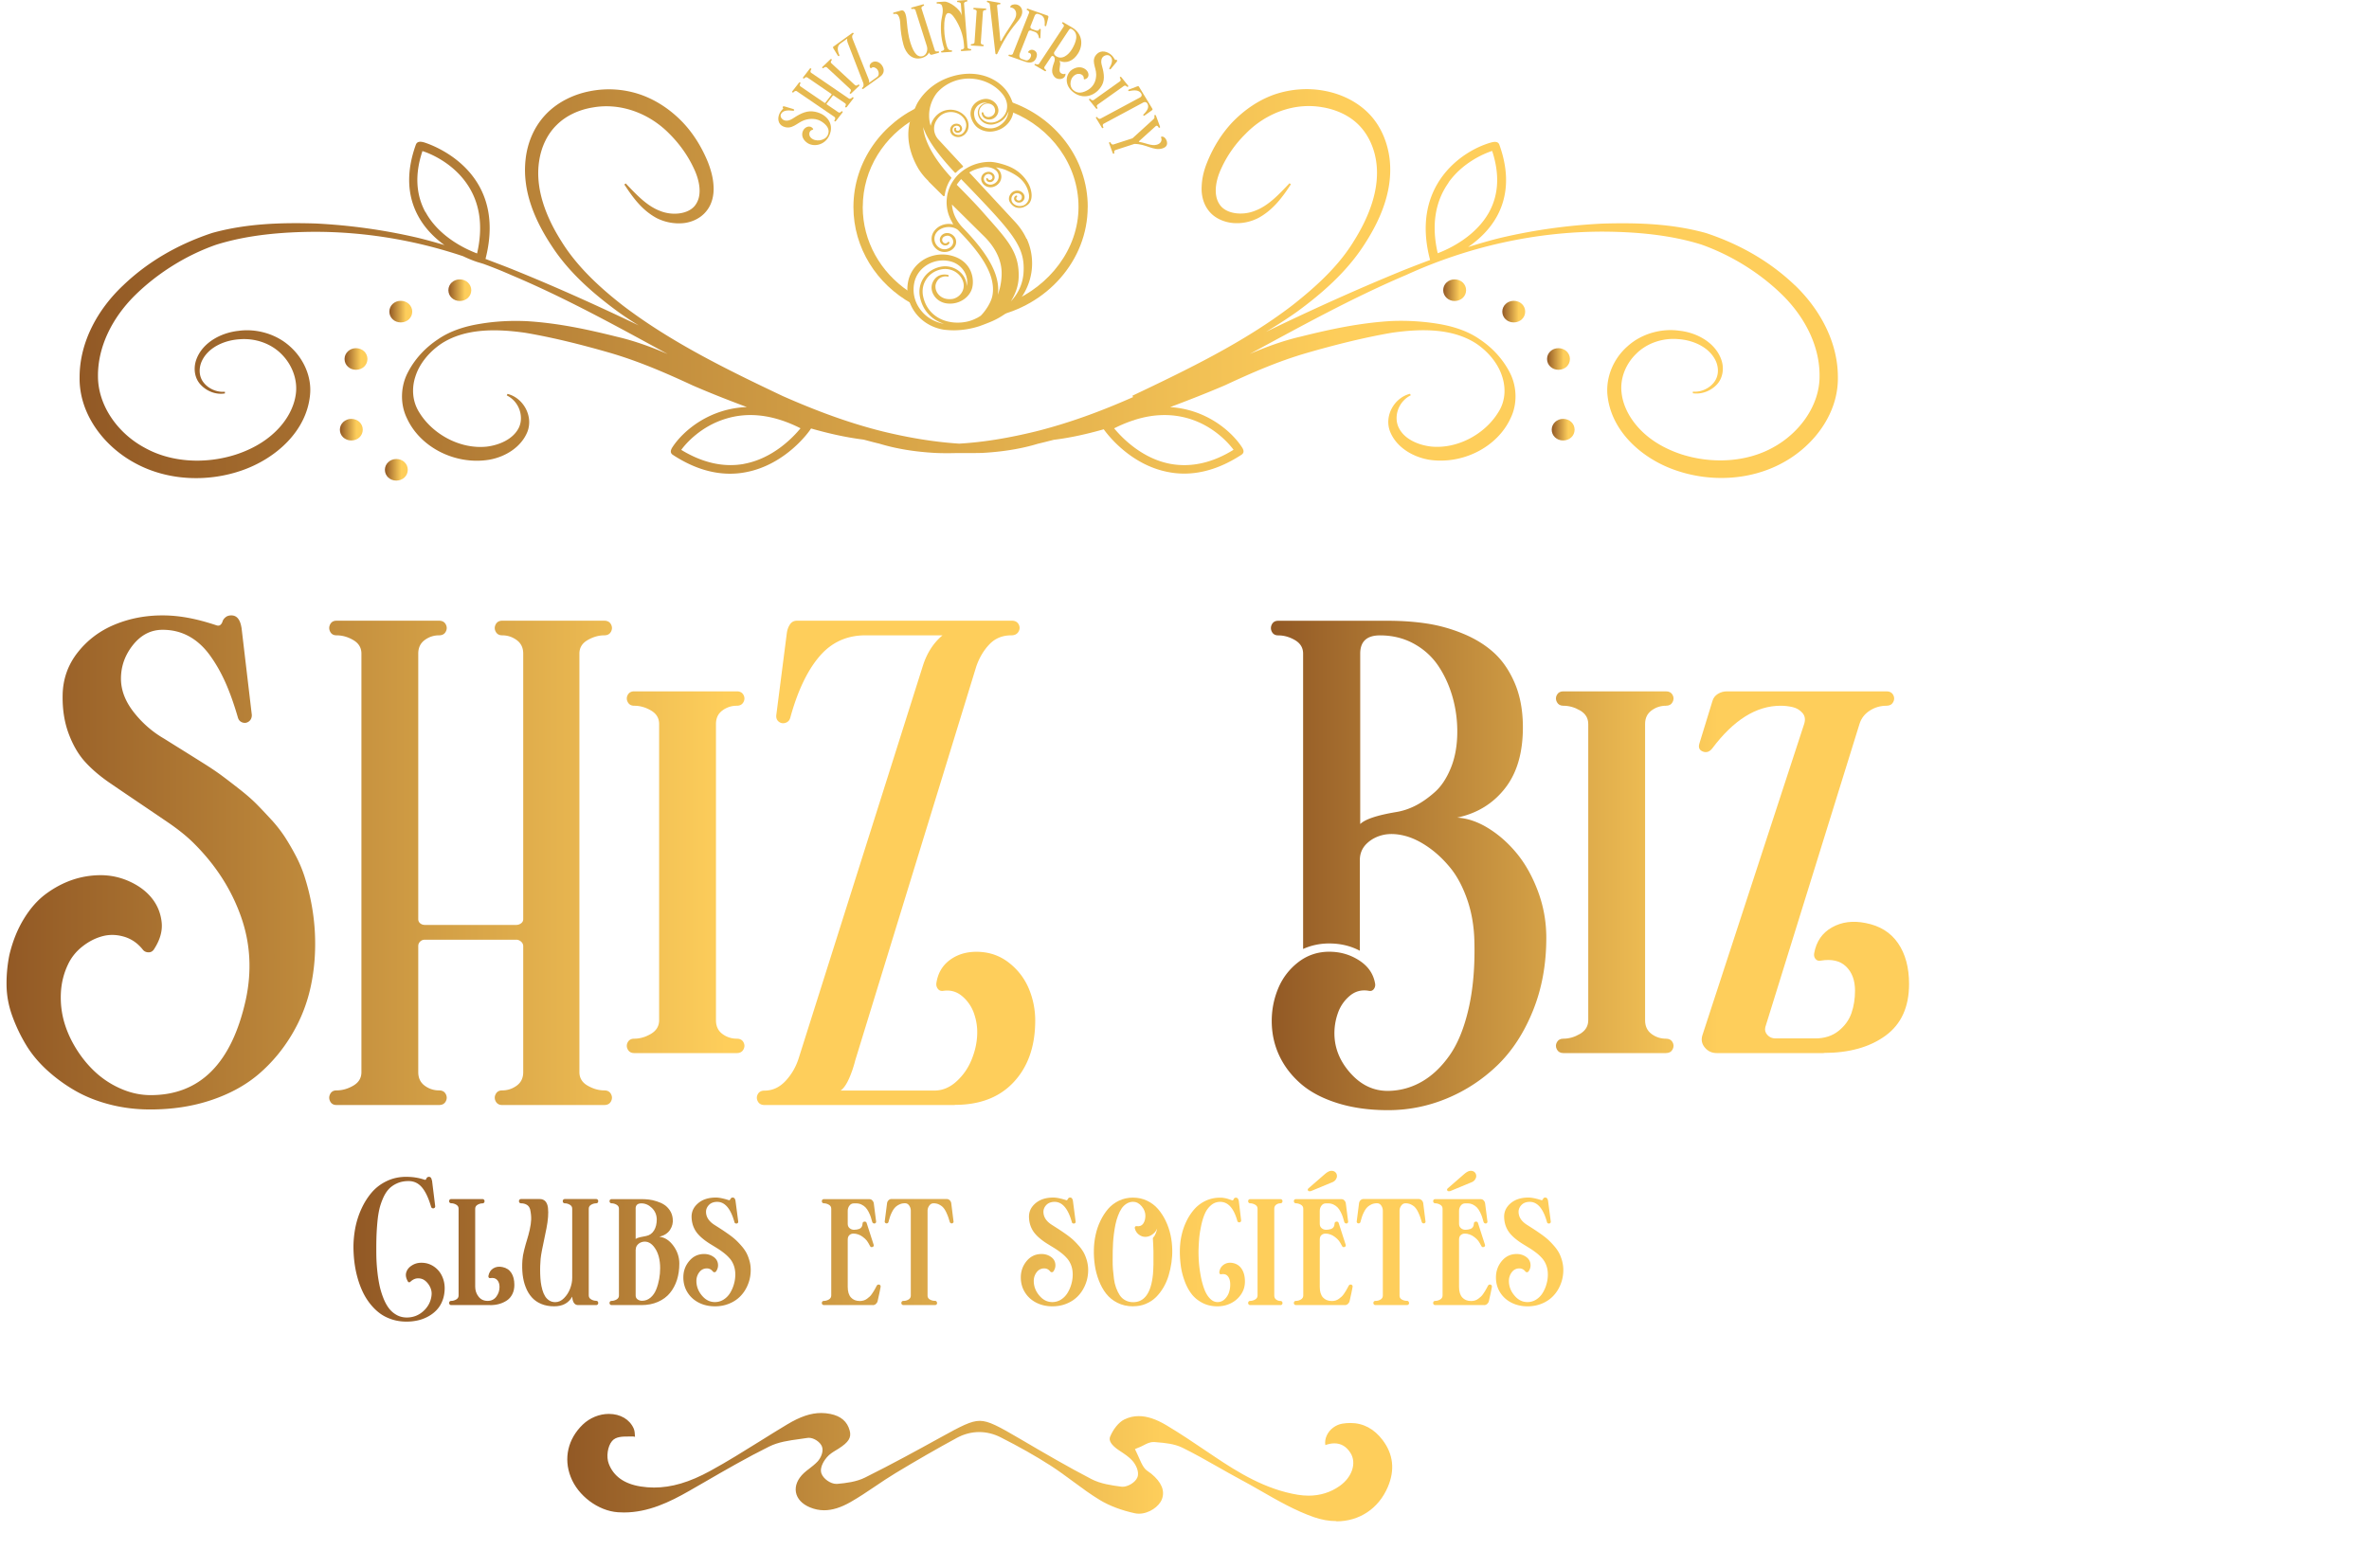<svg xmlns="http://www.w3.org/2000/svg" xmlns:xlink="http://www.w3.org/1999/xlink" width="441" height="292"><defs><linearGradient id="linear-gradient" x1="105.6" y1="4.97" x2="259.16" y2="4.97" gradientTransform="matrix(1 0 0 -1 0 278.14)" gradientUnits="userSpaceOnUse"><stop offset="0" stop-color="#925925"/><stop offset=".72" stop-color="#fece5b"/></linearGradient><linearGradient id="linear-gradient-2" x1="71.65" y1="190.67" x2="75.9" y2="190.67" xlink:href="#linear-gradient"/><linearGradient id="linear-gradient-3" x1="63.28" y1="198.14" x2="67.53" y2="198.14" xlink:href="#linear-gradient"/><linearGradient id="linear-gradient-4" x1="64.14" y1="211.3" x2="68.4" y2="211.3" xlink:href="#linear-gradient"/><linearGradient id="linear-gradient-5" x1="72.48" y1="220.12" x2="76.74" y2="220.12" xlink:href="#linear-gradient"/><linearGradient id="linear-gradient-6" x1="83.48" y1="224.11" x2="87.73" y2="224.11" xlink:href="#linear-gradient"/><linearGradient id="linear-gradient-7" x1="14.8" y1="225.31" x2="342.13" y2="225.31" xlink:href="#linear-gradient"/><linearGradient id="linear-gradient-8" x1="288.87" y1="198.14" x2="293.12" y2="198.14" xlink:href="#linear-gradient"/><linearGradient id="linear-gradient-9" x1="288" y1="211.3" x2="292.25" y2="211.3" xlink:href="#linear-gradient"/><linearGradient id="linear-gradient-10" x1="279.66" y1="220.12" x2="283.91" y2="220.12" xlink:href="#linear-gradient"/><linearGradient id="linear-gradient-11" x1="268.66" y1="224.11" x2="272.92" y2="224.11" xlink:href="#linear-gradient"/><linearGradient id="linear-gradient-12" x1="1.24" y1="160.58" x2="192.67" y2="160.58" gradientUnits="userSpaceOnUse"><stop offset="0" stop-color="#925925"/><stop offset=".7" stop-color="#fece5b"/></linearGradient><linearGradient id="linear-gradient-13" x1="236.6" y1="161.14" x2="355.4" y2="161.14" xlink:href="#linear-gradient-12"/><linearGradient id="linear-gradient-14" x1="236.6" y1="161.14" x2="355.4" y2="161.14" xlink:href="#linear-gradient-12"/><linearGradient id="linear-gradient-15" x1="236.6" y1="161.14" x2="355.4" y2="161.14" xlink:href="#linear-gradient-12"/><linearGradient id="linear-gradient-16" x1="65.81" y1="232.03" x2="291.02" y2="232.03" xlink:href="#linear-gradient-12"/><linearGradient id="linear-gradient-17" x1="65.81" y1="232.03" x2="291.02" y2="232.03" xlink:href="#linear-gradient-12"/><linearGradient id="linear-gradient-18" x1="65.81" y1="232.03" x2="291.02" y2="232.03" xlink:href="#linear-gradient-12"/><linearGradient id="linear-gradient-19" x1="65.81" y1="232.03" x2="291.02" y2="232.03" xlink:href="#linear-gradient-12"/><linearGradient id="linear-gradient-20" x1="65.81" y1="232.03" x2="291.02" y2="232.03" xlink:href="#linear-gradient-12"/><linearGradient id="linear-gradient-21" x1="65.81" y1="232.03" x2="291.02" y2="232.03" xlink:href="#linear-gradient-12"/><linearGradient id="linear-gradient-22" x1="65.81" y1="232.03" x2="291.02" y2="232.03" xlink:href="#linear-gradient-12"/><linearGradient id="linear-gradient-23" x1="65.81" y1="232.03" x2="291.02" y2="232.03" xlink:href="#linear-gradient-12"/><linearGradient id="linear-gradient-24" x1="65.81" y1="232.03" x2="291.02" y2="232.03" xlink:href="#linear-gradient-12"/><linearGradient id="linear-gradient-25" x1="65.81" y1="232.03" x2="291.02" y2="232.03" xlink:href="#linear-gradient-12"/><linearGradient id="linear-gradient-26" x1="65.81" y1="232.03" x2="291.02" y2="232.03" xlink:href="#linear-gradient-12"/><linearGradient id="linear-gradient-27" x1="65.81" y1="232.03" x2="291.02" y2="232.03" xlink:href="#linear-gradient-12"/><linearGradient id="linear-gradient-28" x1="65.81" y1="232.03" x2="291.02" y2="232.03" xlink:href="#linear-gradient-12"/><linearGradient id="linear-gradient-29" x1="65.81" y1="232.03" x2="291.02" y2="232.03" xlink:href="#linear-gradient-12"/><linearGradient id="linear-gradient-30" x1="65.81" y1="232.03" x2="291.02" y2="232.03" xlink:href="#linear-gradient-12"/><clipPath id="clippath"><path class="cls-2" d="M105.59 263.07h153.55v20.14H105.59z"/></clipPath><clipPath id="clippath-1"><path class="cls-2" d="M14.8 16.61h327.36v72.84H14.8z"/></clipPath><clipPath id="clippath-2"><path class="cls-2" d="M144.87 0h72.47v72.42h-72.47z"/></clipPath><style>.cls-2{fill:none}.cls-2,.cls-33,.cls-9{stroke-width:0}.cls-9{fill:url(#linear-gradient-12)}.cls-33{fill:#e6b94f}</style></defs><g id="decoration"><g style="clip-path:url(#clippath)"><path d="M248.76 283.21c-1.36 0-2.76-.25-4.15-.73-3.43-1.19-6.74-3.08-9.94-4.92-1.27-.73-2.58-1.48-3.9-2.18-1.37-.74-2.76-1.52-4.09-2.28-2.13-1.21-4.33-2.46-6.57-3.56-1.51-.74-3.29-.89-4.86-1.02l-.34-.03h-.19c-.7 0-1.3.32-1.83.6-.19.1-.37.2-.55.27l-1.06.44.49 1.04c.1.21.19.42.28.63.24.56.5 1.14.86 1.69.29.45.71.74 1.05.97.12.08.23.16.34.24 1.93 1.59 2.6 3.2 1.99 4.78-.49 1.29-2.33 2.68-4.28 2.68-.26 0-.51-.03-.75-.08-2.45-.53-4.69-1.37-6.47-2.44-1.72-1.03-3.38-2.26-4.99-3.45-1.36-1-2.76-2.04-4.22-2.98-2.8-1.8-5.85-3.52-9.3-5.27-1.29-.65-2.64-.98-4.01-.98s-2.81.36-4.12 1.07c-3.69 2-7.55 4.22-11.47 6.59-1.31.79-2.58 1.65-3.81 2.48-1.47.99-3 2.02-4.55 2.9-1.79 1.02-3.39 1.52-4.9 1.52-.91 0-1.78-.18-2.65-.54-1.46-.61-2.38-1.6-2.6-2.8-.22-1.21.3-2.48 1.47-3.58.31-.29.66-.56 1.03-.84.51-.39 1.03-.8 1.51-1.3.52-.55 1.2-1.79.84-2.79-.31-.84-1.49-1.64-2.44-1.64-.09 0-.18 0-.27.02-.5.08-1 .15-1.51.22-1.92.26-3.91.53-5.66 1.41-4.07 2.02-8.06 4.32-11.91 6.55-.97.56-1.94 1.12-2.92 1.68-3.65 2.09-7.64 4.02-12.16 4.02-.37 0-.74-.01-1.12-.04-3.67-.25-7.45-3.08-8.79-6.58-1.36-3.45-.51-7.09 2.24-9.74 1.32-1.26 3.09-1.99 4.86-1.99 2.15 0 3.88 1.02 4.63 2.73.17.39.21.9.24 1.54-.15-.05-.31-.07-.48-.07-.28.01-.5.01-.73.01-1.11 0-2.37 0-3.07.85-.83.99-1.1 2.93-.6 4.23.89 2.32 2.89 3.74 5.92 4.22.82.13 1.66.2 2.49.2 3.28 0 6.6-.98 10.46-3.09 3.2-1.75 6.34-3.71 9.38-5.61 1.63-1.02 3.27-2.04 4.92-3.03 2.47-1.49 4.44-2.15 6.39-2.15.55 0 1.12.06 1.67.17 1.99.4 3.17 1.42 3.62 3.12.34 1.29-.19 2.14-2.08 3.35-.14.09-.29.18-.44.27-.58.35-1.23.74-1.73 1.33-.35.4-1.44 1.82-1.01 3.03.36.99 1.69 1.93 2.76 1.93h.16c1.67-.15 3.58-.38 5.19-1.18 4.91-2.44 9.8-5.12 14-7.44 3.92-2.16 5.72-3.12 7.37-3.12s3.53 1.04 7.53 3.38c4.68 2.75 8.91 5.21 13.26 7.47 1.7.88 3.72 1.16 5.51 1.4.11.02.2.02.29.02.95 0 2.36-.77 2.75-1.77.41-1.05-.35-2.43-.96-3.1-.62-.68-1.36-1.17-2.08-1.65-.17-.11-.34-.23-.51-.34-1.31-.91-1.83-1.73-1.54-2.45.58-1.42 1.63-2.71 2.62-3.2.87-.43 1.75-.64 2.71-.64 1.54 0 3.22.55 5.12 1.68 2.58 1.54 5.13 3.25 7.59 4.92l1.43.96c4.32 2.9 9.44 6.09 15.45 7.08.69.11 1.37.17 2.03.17 2.15 0 4.11-.61 5.81-1.82 2.3-1.63 3.16-4.26 2-6.12-.75-1.2-1.76-1.8-3.01-1.8-.57 0-1.13.13-1.68.32-.1-.58-.01-1.2.27-1.8.53-1.14 1.65-1.98 2.91-2.19.51-.08 1-.12 1.48-.12 2.4 0 4.42 1.08 6.02 3.2 1.98 2.63 2.3 5.57.94 8.74-1.71 3.99-5.28 6.37-9.55 6.37l-.03-.04Z" style="fill:url(#linear-gradient);stroke-width:0"/></g><g style="clip-path:url(#clippath-1)"><path d="M73.78 85.46c-1.16 0-2.13.88-2.13 2.01s.93 2.01 2.13 2.01 2.13-.88 2.13-2.01-.93-2.01-2.13-2.01Z" style="fill:url(#linear-gradient-2);stroke-width:0"/><path d="M65.4 77.99c-1.16 0-2.13.88-2.13 2.01s.93 2.01 2.13 2.01 2.13-.88 2.13-2.01-.93-2.01-2.13-2.01Z" style="fill:url(#linear-gradient-3);stroke-width:0"/><path d="M66.27 64.83c-1.16 0-2.13.88-2.13 2.01s.93 2.01 2.13 2.01 2.13-.88 2.13-2.01-.93-2.01-2.13-2.01Z" style="fill:url(#linear-gradient-4);stroke-width:0"/><path d="M76.74 58.02c0-1.1-.93-2.01-2.13-2.01s-2.13.88-2.13 2.01.93 2.01 2.13 2.01 2.13-.88 2.13-2.01Z" style="fill:url(#linear-gradient-5);stroke-width:0"/><path d="M87.73 54.03c0-1.1-.93-2.01-2.13-2.01s-2.13.88-2.13 2.01.93 2.01 2.13 2.01 2.13-.88 2.13-2.01Z" style="fill:url(#linear-gradient-6);stroke-width:0"/><path d="M334.16 53.15c-4.68-4.49-10.33-7.69-16.58-9.76-6.35-1.76-12.83-1.95-19.24-1.76-6.41.31-12.76 1.19-18.94 2.64-2.06.5-4.09 1.1-6.11 1.73 1.99-1.38 4.02-3.23 5.42-5.81 2.06-3.83 2.19-8.29.4-13.25-.27-.75-1.16-.5-1.53-.41-5.52 1.54-15.02 8.13-11.36 21.88-1.63.6-3.22 1.22-4.82 1.85-8.71 3.55-17.28 7.44-25.72 11.52 1.99-1.19 3.95-2.45 5.85-3.8 4.62-3.39 9.04-7.28 12.23-12.12 3.12-4.71 5.62-10.3 4.92-16.3-.37-2.92-1.5-5.87-3.65-8.19-2.16-2.32-5.18-3.83-8.31-4.43-3.16-.63-6.45-.38-9.5.66-3.02 1.07-5.62 2.92-7.74 5.09-2.09 2.2-3.65 4.77-4.75 7.5-.57 1.38-.96 2.86-1.03 4.43-.1 1.54.23 3.3 1.36 4.68 1.1 1.38 2.89 2.1 4.55 2.23 1.66.13 3.29-.25 4.68-.97 2.76-1.51 4.49-3.92 6.02-6.25l-.27-.19c-1.93 2.04-3.89 4.18-6.41 5.12-2.39.97-5.52.6-6.65-1.26-1.16-1.79-.66-4.49.43-6.75 1.1-2.39 2.66-4.55 4.52-6.37 3.65-3.74 8.97-5.81 14.19-4.9 2.56.41 5.02 1.51 6.78 3.27 1.76 1.76 2.86 4.14 3.26 6.69.8 5.09-1.26 10.39-4.12 14.94-2.82 4.65-7.01 8.48-11.43 11.96-8.97 6.88-19.44 11.93-29.81 16.86l.13.25c-5.88 2.61-11.9 4.84-18.18 6.41-4.65 1.13-9.37 1.98-14.19 2.26-4.78-.31-9.54-1.13-14.19-2.26-6.45-1.6-12.59-3.92-18.64-6.59-10.4-4.93-20.8-10.02-29.81-16.89-4.42-3.45-8.57-7.32-11.43-11.96-2.89-4.55-4.92-9.86-4.12-14.94.37-2.51 1.46-4.93 3.26-6.69 1.76-1.76 4.19-2.86 6.78-3.27 5.22-.91 10.53 1.16 14.19 4.9 1.86 1.85 3.42 4.02 4.52 6.37 1.1 2.26 1.63 4.96.43 6.75-1.13 1.82-4.25 2.23-6.65 1.26-2.52-.94-4.49-3.11-6.41-5.12l-.27.19c1.53 2.32 3.22 4.74 6.01 6.25 1.43.72 3.02 1.07 4.69.97 1.63-.09 3.42-.82 4.55-2.23 1.13-1.35 1.46-3.14 1.36-4.68-.07-1.57-.5-3.05-1.03-4.43-1.1-2.7-2.66-5.31-4.75-7.5-2.09-2.17-4.72-4.02-7.74-5.09a18.1 18.1 0 0 0-9.5-.66c-3.12.6-6.15 2.1-8.31 4.43-2.16 2.32-3.32 5.27-3.65 8.19-.7 6 1.79 11.59 4.92 16.29 3.16 4.84 7.58 8.7 12.23 12.12 1.26.91 2.56 1.76 3.89 2.57-7.61-3.64-15.32-7.13-23.16-10.3-1.76-.72-3.56-1.38-5.35-2.07 4.39-17.08-11.26-21.63-11.43-21.7-.37-.09-1.23-.35-1.53.41-1.79 4.96-1.66 9.42.4 13.25 1.26 2.35 3.09 4.14 4.92 5.46-1.66-.5-3.36-.97-5.05-1.38-6.21-1.44-12.53-2.32-18.94-2.64-6.38-.19-12.89 0-19.24 1.76-6.25 2.07-11.9 5.27-16.58 9.76-4.72 4.43-8.11 10.55-8.11 17.08-.13 6.78 4.45 12.87 10.37 16.04 6.01 3.27 13.46 3.55 19.8 1.35 6.28-2.17 12.1-7.28 12.73-14.1.33-3.36-1.2-6.75-3.75-9.01-2.53-2.29-6.18-3.36-9.57-2.89-3.32.35-6.78 2.23-7.88 5.43-.53 1.54-.33 3.39.86 4.62 1.13 1.22 2.86 1.88 4.49 1.6v-.31c-1.56.13-3.09-.6-3.95-1.7-.9-1.1-.93-2.64-.4-3.89 1.13-2.61 4.15-3.99 7.04-4.18 2.96-.25 5.88.78 7.84 2.76 1.96 1.95 2.99 4.68 2.69 7.28-.3 2.64-1.76 5.18-3.79 7.13-2.03 1.98-4.62 3.39-7.41 4.3-5.58 1.79-12 1.51-16.98-1.29-5.02-2.7-8.64-7.85-8.67-13.22-.07-5.56 2.66-10.93 6.81-15.07 4.15-4.11 9.5-7.5 15.15-9.48 5.78-1.82 12.16-2.39 18.41-2.42 9.37 0 18.74 1.57 27.61 4.55 1.63.78 2.79 1.13 2.92 1.16l.83.25c1.73.63 3.46 1.32 5.15 2.07 10.07 4.24 19.61 9.51 29.18 14.73-3.06-1.32-6.25-2.48-9.5-3.23-5.52-1.38-10.96-2.54-16.71-2.89-2.89-.13-5.75 0-8.57.47-2.83.44-5.65 1.29-8.01 2.92-2.36 1.57-4.32 3.67-5.62 6.22-1.3 2.51-1.46 5.78-.13 8.48 2.49 5.43 9 8.7 15.22 7.72 3.02-.5 6.05-2.32 7.21-5.24 1.13-2.98-.86-6.34-3.72-7.03l-.13.28c2.46 1.22 3.22 4.18 2.19 6.12-1.06 2.04-3.59 3.14-5.95 3.42-4.92.5-10-2.29-12.49-6.31-1.3-2.01-1.53-4.49-.73-6.84.76-2.35 2.56-4.49 4.72-5.97 4.49-2.98 10.47-2.83 15.75-2.07 5.35.91 10.77 2.29 15.98 3.8 5.28 1.57 10.07 3.64 15.15 6 3.32 1.44 6.68 2.76 10.07 4.02-6.88.25-11.73 4.3-13.79 7.38-.2.31-.7 1.04 0 1.51 3.59 2.35 7.14 3.52 10.67 3.52.96 0 1.96-.09 2.92-.28 7.51-1.41 11.9-7.72 12.06-8.01l.1-.13c3.19.91 6.45 1.66 9.77 2.07.96.25 1.96.53 2.92.75 3.42 1.04 6.95 1.54 10.4 1.73 1.23.06 2.46.06 3.72.03h1.33c1.23 0 2.46 0 3.72-.03 3.46-.19 7.01-.69 10.33-1.7 1.06-.25 2.03-.5 3.02-.75 3.16-.38 6.25-1.1 9.27-1.95.2.28 4.59 6.59 12.06 7.97.96.19 1.93.28 2.92.28 3.52 0 7.11-1.19 10.67-3.52.7-.47.23-1.16 0-1.51-2.03-3.01-6.68-6.94-13.29-7.35 3.42-1.29 6.81-2.61 10.17-4.05 5.05-2.35 9.87-4.46 15.15-6 5.22-1.51 10.67-2.89 15.98-3.8 5.28-.75 11.23-.91 15.75 2.07 2.16 1.48 3.95 3.61 4.72 5.97.8 2.35.6 4.84-.73 6.84-2.49 4.02-7.58 6.81-12.49 6.31-2.39-.28-4.92-1.38-5.95-3.42-1.03-1.95-.27-4.87 2.19-6.12l-.13-.28c-2.86.69-4.88 4.05-3.72 7.03 1.16 2.92 4.19 4.71 7.21 5.24 6.21.97 12.73-2.29 15.22-7.72 1.33-2.7 1.16-5.97-.13-8.48-1.3-2.54-3.26-4.65-5.62-6.22-2.33-1.63-5.18-2.48-8.01-2.92-2.82-.44-5.68-.6-8.57-.47-5.75.35-11.2 1.51-16.71 2.89-3.26.75-6.45 1.92-9.5 3.23 9.57-5.18 19.11-10.46 29.17-14.73 11.4-5.21 23.92-8.04 36.52-8.04 6.25.03 12.63.6 18.41 2.42 5.65 2.01 11 5.37 15.15 9.48 4.15 4.14 6.88 9.51 6.81 15.07 0 5.34-3.65 10.49-8.67 13.22-5.02 2.79-11.43 3.05-16.98 1.29-2.79-.91-5.38-2.32-7.41-4.3-2.03-1.98-3.49-4.49-3.79-7.13-.33-2.61.7-5.34 2.69-7.28 1.96-1.98 4.88-3.01 7.84-2.76 2.89.19 5.92 1.57 7.05 4.18.53 1.26.5 2.76-.4 3.89-.86 1.1-2.39 1.85-3.92 1.7v.31c1.6.25 3.32-.41 4.45-1.6 1.16-1.22 1.4-3.08.86-4.62-1.1-3.2-4.55-5.09-7.88-5.43-3.36-.47-7.04.6-9.57 2.89-2.56 2.23-4.05 5.62-3.76 9.01.63 6.81 6.45 11.96 12.73 14.1 6.35 2.2 13.76 1.92 19.8-1.35 5.92-3.17 10.5-9.26 10.37-16.04 0-6.53-3.39-12.65-8.01-17.08h.03ZM269.63 34c2.66-3.74 6.61-5.4 8.14-5.9 1.4 4.27 1.23 8.07-.53 11.33-2.53 4.65-7.61 6.97-9.6 7.72-1.2-5.18-.5-9.61 2.03-13.16h-.03ZM79.17 39.46c-1.76-3.27-1.96-7.06-.53-11.33 1.53.47 5.48 2.17 8.14 5.9C89.31 37.58 90 42 88.81 47.19c-1.99-.75-7.08-3.05-9.6-7.72h-.03Zm59.35 46.91c-3.79.69-7.74-.19-11.7-2.61.9-1.26 3.72-4.4 8.24-5.78 4.32-1.35 9-.75 13.96 1.76-1.33 1.63-5.08 5.62-10.5 6.62Zm91.08-2.61c-3.95 2.45-7.91 3.3-11.7 2.61-5.42-1-9.17-5.02-10.5-6.62 1.2-.6 2.39-1.1 3.55-1.48.1 0 .17-.06.27-.09 3.55-1.13 6.98-1.19 10.17-.22 4.52 1.38 7.31 4.52 8.24 5.78l-.03.03Z" style="fill:url(#linear-gradient-7);stroke-width:0"/><path d="M290.99 77.99c-1.16 0-2.13.88-2.13 2.01s.93 2.01 2.13 2.01 2.13-.88 2.13-2.01-.93-2.01-2.13-2.01Z" style="fill:url(#linear-gradient-8);stroke-width:0"/><path d="M292.25 66.84c0-1.1-.93-2.01-2.13-2.01s-2.13.88-2.13 2.01.93 2.01 2.13 2.01 2.13-.88 2.13-2.01Z" style="fill:url(#linear-gradient-9);stroke-width:0"/><path d="M281.79 56.01c-1.16 0-2.13.88-2.13 2.01s.93 2.01 2.13 2.01 2.13-.88 2.13-2.01-.93-2.01-2.13-2.01Z" style="fill:url(#linear-gradient-10);stroke-width:0"/><path d="M268.66 54.03c0 1.1.93 2.01 2.13 2.01s2.13-.88 2.13-2.01-.93-2.01-2.13-2.01-2.13.88-2.13 2.01Z" style="fill:url(#linear-gradient-11);stroke-width:0"/></g><g style="clip-path:url(#clippath-2)"><path class="cls-33" d="M147.74 20.35c.18.07.1.29-.07.27-1.07-.14-1.96-.07-2.29.63-.21.43.12.94.57 1.13.48.21 1.11.02 1.53-.25 1.13-.73 2.38-1.53 3.8-1.39 2.39.25 4.21 2.18 3.06 4.57-.86 1.78-2.96 2.11-4.11 1.26-.97-.7-1.04-1.59-.74-2.23.35-.76 1.36-1.11 1.87-.37.05.08-.01.17-.1.19-.69.16-.77.99-.35 1.44.82.91 2.67.62 3.17-.42.5-1.05-.14-1.85-.99-2.45-1.03-.72-2.26-.73-3.38-.35-1.36.47-2.3 1.89-3.94 1.15-.94-.42-1.08-1.52-.65-2.41.16-.33.39-.61.65-.88.12-.12-.15-.15-.06-.35.05-.11.2-.11.32-.08l1.74.52Z"/><path class="cls-33" d="M157.6 19.94c-.12.15-.36-.01-.24-.17.11-.15.17-.39-.05-.54l-2.11-1.44a.142.142 0 0 0-.19.04l-1.11 1.44c-.04.06-.03.14.03.18l2.11 1.44c.22.15.45.03.56-.12.12-.15.36.01.24.17l-1.25 1.61c-.12.15-.36-.02-.24-.17.12-.15.21-.45 0-.6l-7.01-4.79c-.22-.15-.49.03-.61.18-.11.15-.36-.02-.24-.17l1.25-1.61c.12-.15.37.01.24.17-.11.15-.16.39.05.54l4.45 3.04c.06.04.14.02.18-.04l1.11-1.44c.04-.06.05-.14-.01-.18l-4.45-3.04c-.22-.15-.45-.02-.56.12-.12.15-.36-.01-.24-.17l1.24-1.61c.12-.16.37.01.25.17-.11.14-.21.45 0 .6l7.01 4.79c.22.15.5-.04.61-.18.12-.15.37.01.24.17l-1.24 1.61ZM158.43 17.41c-.14.13-.35-.06-.21-.2.13-.13.28-.42.09-.6l-4.37-4.05c-.19-.18-.5-.03-.63.1-.14.13-.35-.06-.21-.2l1.49-1.42c.14-.14.36.06.21.2-.13.13-.22.36-.03.54l4.37 4.05c.19.18.45.09.58-.04.14-.14.36.06.21.2l-1.49 1.42Z"/><path class="cls-33" d="M160.71 16.54c-.17.12-.35-.1-.18-.22.29-.21.26-.62.16-.9l-2.91-7.53c-.08-.21-.12-.47-.06-.7l-1.27.91c-.64.47-.6 1.22-.2 2.16.07.15-.16.28-.26.13L155.13 9c-.06-.09-.1-.24 0-.31l3.53-2.55c.17-.12.35.11.19.23-.3.21-.24.59-.13.88l2.98 7.49c.09.22.15.52.07.68l1.54-1.11c.42-.3.29-.99 0-1.38-.23-.31-.77-.59-1.11-.26-.06.06-.16.03-.21-.04-.21-.35-.06-.73.27-.97.62-.43 1.41-.14 1.84.4.6.76.57 1.62-.27 2.23l-3.12 2.25ZM173.49 10.18c-.3.09-.48-.19-.57-.43-.1.43-.64.85-1.26 1.03-1.85.52-3.04-.83-3.48-2.45-.34-1.26-.53-2.55-.59-3.85-.03-.57-.07-1.16-.4-1.65-.18-.27-.48-.29-.74-.22-.19.05-.28-.22-.09-.27l1.37-.38c.84-.24 1 1.14 1.11 2.38.11 1.22.27 2.45.64 3.62.7 2.19 1.44 2.73 2.28 2.5.68-.19 1.03-1.11.77-1.9l-2.12-6.68c-.07-.24-.42-.26-.6-.21-.2.06-.29-.21-.08-.27l2.1-.59c.19-.05.28.22.09.27-.18.05-.46.24-.38.48l2.48 7.8c.09.28.42.25.6.2.19-.05.28.22.09.28l-1.21.34ZM179.01 9.51c-.2.01-.22-.27-.02-.28.2-.01.5-.15.49-.39l-.05-.68c-.14-1.65-.72-3.23-1.62-4.64-.56-.88-.96-1.13-1.36-1.07-.33.04-.59.76-.66 1.81-.09 1.45.05 2.81.39 4.05.13.46.28 1.1.9 1.06.21-.01.23.27.02.28l-1.76.12c-.2.01-.22-.27-.02-.28.2-.01.52-.2.44-.44-.5-1.53-.68-3.04-.58-4.74.06-1.1.57-2.17.17-3.25-.12-.33-.52-.41-.85-.39-.2.01-.22-.27-.02-.28L175.8.3c.82-.06 2.99 1.33 3.24 2.62l-.17-2.2c-.02-.25-.36-.33-.55-.32-.2.01-.22-.27-.02-.28l1.62-.11c.21-.01.23.27.02.28-.19.01-.5.14-.48.39l.64 8.12c.02.25.35.34.54.32.21-.01.23.27.02.28l-1.62.11Z"/><path class="cls-33" d="M180.85 8.49c-.2-.01-.18-.29.02-.28.19.01.52-.07.54-.33l.4-5.75c.02-.25-.3-.37-.49-.39-.2-.01-.18-.29.02-.28l2.12.13c.2.01.18.29-.02.28-.19-.01-.44.08-.46.33l-.4 5.75c-.02.25.22.37.41.38.21.01.18.29-.02.28l-2.12-.13ZM184.27.86c-.03-.24-.2-.4-.44-.44-.19-.03-.15-.31.05-.28l2.23.39c.21.04.15.31-.05.28-.2-.04-.47.05-.45.29l.61 6.44c.01.13.12.15.19.03 1.06-1.99 2.55-3.73 2.72-4.59.21-1.04-.45-1.55-.95-1.58-.08 0-.14-.08-.12-.15.13-.38.7-.49 1.12-.42.82.14 1.24.91 1.09 1.65-.27 1.34-1.54 1.86-3.38 5.12-.3.53-.62 1.12-.94 1.79l-.3.62c-.08.17-.33.12-.35-.06L184.26.87ZM187.83 10.45c-.19-.06-.08-.33.1-.27s.52.07.62-.17l3.02-7.63c.09-.23-.17-.44-.35-.5-.19-.06-.08-.33.11-.26l3.69 1.29c.13.05.17.19.14.3l-.4 1.57c-.04.17-.3.12-.29-.05.08-1.01-.09-1.74-.86-2.01l-.37-.13c-.27-.09-.52.07-.62.31l-.79 2c-.1.24.07.44.28.52l.62.22c.25.09.58.16.72-.18.06-.16.29-.09.29.05l-.07 1.52c0 .16-.25.15-.27 0-.05-.47-.29-.94-.78-1.1l-.63-.22c-.24-.09-.47-.02-.55.19l-1.57 3.97c-.15.39-.22.92.32 1.11l.67.23c.5.18.86-.24 1.02-.63.14-.35.04-.7-.41-.77-.08-.01-.1-.11-.06-.18.27-.39.73-.47 1.15-.23.49.28.58.79.34 1.39-.35.89-1.18 1.01-2.03.71l-3.03-1.06ZM192.64 12.16c-.17-.1 0-.33.16-.24.16.09.49.16.63-.05l4.58-6.92c.14-.21-.08-.46-.24-.56-.17-.1 0-.33.16-.24l1.64.96c1.9 1.11 2.13 3.17 1.15 4.79-.87 1.44-2.23 2.03-3.51 1.41.09.11.15.43.15.58-.02.58-.36 1.44.18 1.76.31.18.57.18.75.07.02-.01.06 0 .06.03.03.88-1.05 1.21-1.78.79-.38-.22-.62-.69-.69-1.07-.08-.43.06-1.11.33-1.81.15-.36.23-.79-.03-1.12-.12-.14-.36-.18-.47-.01l-1.27 1.91c-.14.22.07.47.23.56.17.1.01.34-.16.24l-1.87-1.09Zm3.63-2.49c-.14.21-.03.51.15.66 1.21 1 2.5-.11 3.14-1.19.68-1.15 1.41-2.88-.05-3.73-.19-.11-.37-.08-.5.12l-2.73 4.13ZM206.75 12.86c-.13.13-.33-.01-.24-.16.51-.9.74-1.7.15-2.24-.35-.33-.98-.21-1.32.11-.37.35-.4.97-.27 1.43.34 1.24.71 2.62.09 3.82-1.07 2.02-3.62 2.96-5.62 1.13-1.49-1.36-1.1-3.33.15-4.06 1.03-.61 1.95-.37 2.49.11.64.57.64 1.58-.27 1.77-.1.02-.17-.07-.16-.15.07-.67-.72-1.02-1.32-.81-1.2.41-1.54 2.14-.66 2.94.87.8 1.9.51 2.79-.03 1.07-.66 1.51-1.74 1.5-2.86 0-1.36-1.1-2.67.2-3.87.74-.69 1.89-.43 2.63.25.27.25.48.55.66.87.08.14.21-.08.37.07.09.09.04.22-.03.31l-1.11 1.35ZM202.75 18.61c-.12-.15.12-.32.24-.17.12.14.4.32.62.17l4.89-3.48c.21-.15.1-.46-.01-.6-.12-.15.12-.32.24-.17l1.28 1.59c.12.15-.11.32-.24.17-.11-.14-.35-.26-.56-.11l-4.89 3.48c-.22.15-.16.4-.04.54.12.15-.11.32-.24.17l-1.28-1.59ZM204.02 21.99c-.1-.16.16-.3.26-.14.12.19.35.37.59.24l7.4-3.97c.26-.14.34-.45.19-.69-.4-.66-1.2-.71-2.25-.47-.17.03-.27-.18-.1-.27l1.59-.61c.11-.04.26-.06.32.05l2.51 4.13c.07.11-.02.23-.11.29l-1.37.97c-.16.1-.31-.1-.19-.21.75-.73 1.12-1.4.71-2.06-.14-.24-.46-.32-.72-.18l-7.4 3.97c-.24.13-.18.42-.06.61.09.14-.16.31-.26.14l-1.1-1.82ZM206.46 26.65c-.06-.18.22-.27.28-.09.06.17.27.42.53.34l3.55-1.15 3.9-3.55c.19-.17.24-.42.17-.6-.07-.19.21-.28.29-.09l.77 2.1c.06.17-.22.27-.29.09-.07-.2-.31-.4-.5-.23l-3.09 2.79c-.11.1-.09.14.06.17 1.21.2 2.25.8 3.24.51.84-.25.98-.91.77-1.33-.04-.07 0-.15.08-.17.42-.08.8.33.94.71.27.75 0 1.24-.76 1.48-1.66.53-3.04-.85-5.24-.83l-3.51 1.14c-.26.08-.28.34-.22.5.07.18-.22.27-.28.09l-.69-1.88ZM202.49 38.53c0-9.06-6.1-16.79-14.58-19.64.14.25.49 1.66.5 1.75.01.08.01.17.03.24 7.17 2.93 12.33 9.73 12.33 17.64s-5.47 14.73-12.58 17.7c-1 1.12-1.91 2.01-3.3 2.73 9.91-1.96 17.59-10.39 17.59-20.43ZM160.61 38.53c0-7.07 4.01-13.24 9.97-16.57.03-.06.05-.11.08-.17.11-.24.22-.49.32-.73.12-.28.24-.54.37-.81.14-.25.29-.48.46-.72-7.62 3.26-12.94 10.55-12.94 19.01 0 7.67 4.36 14.37 10.85 17.98-.35-.73-.55-1.51-.62-2.32-5.14-3.48-8.5-9.21-8.5-15.67Z"/><path class="cls-33" d="m172.83 33.76 2.74 2.72s.08.05.12.05c.01 0 .04 0 .05-.01.06-.02.1-.07.12-.13.04-.31.1-.62.18-.93l.12-.41c.18-.54.42-1.07.72-1.55l.12-.18.08-.11c.04-.06.04-.13-.01-.18-4.05-4.4-5.07-7.55-5.21-9.37.49 1.61 1.95 4.28 5.88 8.46.03.04.08.05.12.05s.09-.01.12-.05l.24-.24c.31-.28.64-.53 1-.76.04-.02.06-.06.06-.11s-.01-.08-.04-.12l-4.62-4.99c-.83-.99-.97-2.31-.36-3.38.17-.29.37-.56.62-.81.54-.54 1.32-.85 2.13-.85s1.6.31 2.15.87c.49.49.73 1.07.71 1.67-.01.26-.09.54-.22.83-.23.48-.63.89-1.23.89-.19 0-.37-.05-.55-.12-.47-.22-.68-.75-.45-1.19.06-.13.17-.23.28-.3.11-.06.26-.1.38-.1.1 0 .21.02.31.06.1.05.19.12.24.2.1.16.1.34.01.5-.03.05-.07.1-.12.12a.37.37 0 0 1-.23.07c-.06 0-.11-.01-.17-.04a.242.242 0 0 1-.14-.14.186.186 0 0 1 .01-.19.14.14 0 0 0-.08-.2c-.03-.01-.05-.01-.08-.01-.05 0-.12.02-.14.08-.12.19-.15.56.23.79.1.06.23.08.36.08.09 0 .17-.01.26-.04.21-.07.37-.2.47-.38.12-.22.12-.43.01-.69a.874.874 0 0 0-.49-.49c-.15-.07-.32-.1-.49-.1-.24 0-.48.07-.67.2-.15.11-.27.24-.36.41-.32.64-.04 1.41.64 1.72.23.11.47.16.72.16.15 0 .31-.02.45-.06.06-.01.12-.04.18-.06l.08-.04c.15-.06.4-.22.5-.31.17-.16.51-.55.62-.96.27-.99 0-1.97-.77-2.69-.67-.62-1.55-.97-2.5-.97s-1.83.35-2.5.97a3.94 3.94 0 0 0-1.18 2.03c-.18-.58-.28-1.17-.29-1.77v-.37c.04-1.39.54-2.79 1.4-3.93 1.37-1.61 3.4-2.6 5.58-2.72.14-.01.28-.01.42-.01 2.44 0 4.76 1.06 6.21 2.82.6.71.94 1.57.91 2.42-.03 1.11-.64 2.03-1.73 2.63-.38.2-.82.32-1.26.32-.17 0-.35-.01-.51-.05-.6-.12-1.12-.46-1.44-.95-.51-.77-.29-1.78.5-2.3.24-.16.53-.24.81-.24h.08c.44.02.83.23 1.08.55.11.18.19.37.22.59.05.31-.04.64-.24.89s-.5.42-.85.47c-.05.01-.09.01-.14.01a.99.99 0 0 1-.35-.06c-.32-.13-.53-.38-.58-.7-.01-.07-.08-.13-.17-.13h-.01c-.09.01-.15.07-.15.16 0 .01.05 1.15 1.38 1.2h.05c.45 0 .9-.2 1.22-.55.36-.38.53-.9.45-1.39-.17-1.07-1.18-1.91-2.31-1.91-.09 0-.19.01-.28.02-1.21.16-2.53 1.06-2.58 2.67-.03.96.61 2.2 1.44 2.75a3.854 3.854 0 0 0 2.7.62c1.19-.16 2.24-.75 2.96-1.65.72-.9 1.03-2.01.86-3.12-.01-.1-.04-.19-.05-.29v-.05c-.08-.22-.14-.44-.23-.66-.27-.7-.64-1.36-1.1-1.95-1.56-1.92-4.03-3.02-6.76-3.02-1.08 0-2.18.17-3.27.5-2.78.82-5.08 2.6-6.47 5.01-.14.28-.27.55-.38.83-.1.25-.22.5-.33.75-2.08 4.41-.28 8.56.96 10.65.5.79 1.12 1.56 1.85 2.25Zm14.23-11.26c-.62.72-1.36 1.25-2.33 1.38-.14.02-.27.02-.41.02-1.42 0-2.74-.95-2.94-2.27-.09-.55-.09-1.08.44-1.77.19-.25.48-.44.77-.58.4-.19.82-.22 1.24-.14-.26.01-.92.05-1.49.79-.47.73-.4 1.6.14 2.31.46.61 1.11.93 1.96.96.51.02 1.18-.22 1.63-.46.95-.52 1.31-1.13 1.69-2.04-.1.66-.33 1.35-.71 1.79Z"/><path class="cls-33" d="M191.08 44.45c-.5-1.11-1.21-2.15-2.1-3.12l-8.51-9.18s-.03-.02-.04-.04c.83-.5 1.82-.84 2.86-.99.06-.01.11-.01.17-.01h.14c.86 0 1.94.4 2.23 1.26.28.81-.19 1.68-1.06 1.95-.13.04-.26.06-.38.06-.47 0-.92-.25-1.13-.65a.894.894 0 0 1-.02-.84c.11-.23.32-.4.58-.47.06-.02.13-.02.19-.02.09 0 .19.02.28.06.31.13.47.35.46.59-.01.2-.15.38-.36.44-.04.01-.09.02-.13.02-.02 0-.06 0-.09-.01a.418.418 0 0 1-.27-.23.174.174 0 0 0-.15-.11h-.02c-.08.01-.14.07-.14.16 0 .12.06.35.29.48.13.07.26.11.38.11.06 0 .14-.01.22-.02.24-.06.45-.22.56-.43.13-.23.15-.49.08-.73-.15-.44-.58-.74-1.08-.74-.21 0-.42.05-.63.14-.27.13-.49.34-.61.58-.17.31-.19.67-.08 1.02.23.68.91 1.14 1.67 1.14.18 0 .36-.02.54-.08.54-.17.97-.52 1.24-.99.26-.48.31-1.02.13-1.53-.15-.44-.48-.83-.91-1.11.47.06 1.4.29 2.04.58 1.8.81 3.36 1.79 3.98 3.88.26.87.28 1.69-.48 2.38-.28.25-.69.36-1.11.36-.46 0-.9-.18-1.21-.49-.42-.42-.45-1.09-.06-1.54.2-.24.5-.37.81-.37.27 0 .51.11.69.29.11.11.17.25.17.42 0 .23-.06.41-.19.53-.1.1-.23.14-.37.14s-.28-.05-.38-.16a.362.362 0 0 1-.1-.18c-.03-.12.03-.24.12-.32.06-.05.06-.13.03-.2-.03-.05-.09-.07-.14-.07-.03 0-.05 0-.06.01a.59.59 0 0 0-.35.46c-.03.2.04.38.18.54.18.19.44.3.72.3.26 0 .49-.08.68-.24.26-.22.38-.49.37-.81-.01-.34-.19-.67-.51-.9-.23-.18-.53-.28-.82-.28h-.04c-.37 0-.72.13-.99.36-.33.3-.54.71-.55 1.14-.01.43.21.78.53 1.11.4.41.82.61 1.44.61.53 0 .94-.19 1.38-.48 1.35-.87.9-3 .19-4.19-.86-1.45-2.1-2.48-3.63-3.09-1-.4-2.51-.81-3.45-.81-2.09 0-4.08.74-5.63 2.12l-.28.26c-.36.36-.68.76-.96 1.19l-.12.18c-.31.49-.55 1.02-.73 1.57l-.12.42c-.09.32-.14.66-.18.99-.12 1.07 0 2.14.36 3.17.12.32.26.65.42.97l.08.13.33.65c-.27-.06-.55-.1-.83-.1-1.08 0-2.09.49-2.7 1.31-.87 1.14-.58 2.73.64 3.54.37.25.82.38 1.28.38.72 0 1.4-.32 1.81-.88.28-.36.39-.81.32-1.25-.05-.35-.23-.67-.51-.93-.32-.3-.73-.47-1.14-.47-.46 0-.87.2-1.14.56-.19.26-.27.59-.21.9.06.3.24.55.5.71.15.1.32.14.5.14.08 0 .15-.01.23-.02.42-.1.54-.44.54-.46.02-.07-.01-.16-.09-.18-.03-.01-.05-.01-.08-.01-.05 0-.1.02-.14.06-.1.13-.27.22-.46.22-.1 0-.21-.04-.29-.1a.666.666 0 0 1-.27-.73c.09-.32.4-.53.86-.59.04 0 .08-.01.12-.01.19 0 .37.05.51.16.29.19.49.48.54.82.06.37-.09.78-.4 1.07-.32.3-.76.48-1.21.48-.35 0-.69-.1-.97-.29-.97-.65-1.21-1.93-.51-2.85.47-.61 1.35-1 2.28-1 .69 0 1.32.22 1.73.58.04.05.09.1.13.14 2.33 2.39 3.91 4.37 4.95 6.22.6 1.08 1.03 2.11 1.23 3.08.23 1.03.24 2.02.03 2.93-.28 1.21-1.28 2.72-2.14 3.57-.17.11-.32.2-.49.3-.08.05-.17.1-.26.14h-.01c-.59.31-1.19.53-1.81.66-.56.12-1.15.18-1.72.18-.9 0-1.74-.14-2.54-.42-2.08-.75-3.46-2.36-3.9-4.54-.22-1.11 0-2.22.62-3.14.62-.94 1.59-1.57 2.73-1.81.24-.05.5-.08.76-.08 1.62 0 3.04 1.07 3.4 2.55.15.66.03 1.35-.36 1.92-.36.54-.92.93-1.56 1.09a3.493 3.493 0 0 1-1.28 0c-1.19-.23-2.04-1.23-2-2.37.01-.54.41-1.24.85-1.51.31-.19.67-.3 1.04-.3.13 0 .26.01.38.04h.04c.08 0 .14-.05.15-.12.02-.08-.03-.16-.1-.19-.01 0-.29-.08-.69-.08-.59 0-1.65.2-2.22 1.54-.29.7-.22 1.53.21 2.25.47.82 1.29 1.38 2.24 1.56.27.05.55.07.83.07 1.97 0 3.74-1.31 4.13-3.04.41-1.87-.29-4.99-3.96-5.91a6.78 6.78 0 0 0-1.62-.2c-1.24 0-2.47.35-3.49.97-1.49.93-2.49 2.32-2.85 3.95-.44 2.01-.01 4.05 1.19 5.76 1.21 1.71 3.04 2.87 5.18 3.28.1.02.19.04.3.05.64.07 1.27.11 1.88.11 1.63-.02 3.22-.29 4.74-.79.69-.25 1.44-.53 2.14-.83 3.63-1.54 6.26-4.41 7.22-7.91.27-.96.4-1.95.4-2.92 0-1.59-.33-3.15-1-4.61Zm-15.44 15.83c-1.82-.35-3.4-1.33-4.42-2.79a6.135 6.135 0 0 1-1.01-4.9c.51-2.37 2.76-4.1 5.35-4.1.36 0 .73.04 1.09.11 1.12.22 2.07.82 2.69 1.71.63.89.85 1.95.62 2.99v.02c.01-.25-.03-.5-.08-.76-.41-1.73-2.08-2.98-3.96-2.98-.29 0-.59.04-.88.1-1.29.28-2.4 1-3.1 2.06-.69 1.03-.94 2.3-.69 3.53.47 2.38 1.99 4.13 4.26 4.95.12.05.24.08.37.12a.73.73 0 0 0-.22-.06Zm10.44-6.49c-.09.36-.19.72-.33 1.08.13-.88.08-1.8-.14-2.75-.23-1.05-.68-2.16-1.33-3.32-1.08-1.92-2.69-3.97-5.09-6.44-1.19-1.25-1.87-2.73-1.98-4.28l5.72 5.66c1.58 1.49 3.46 3.91 3.53 6.96v.24c.01.82-.14 1.96-.37 2.85Zm4.46-3.09c-.15 2.6-1.4 4.39-2.36 5.41.58-.96 1.38-2.49 1.45-4.47.15-4.91-2.28-7.14-6.94-12.45-1.24-1.41-3.44-3.63-4.58-4.79-.03-.02.55-.77.82-1.06.01.01.01.04.03.05 1.21 1.24 2.79 2.88 4.18 4.36 6.04 6.39 7.65 8.84 7.4 12.95Z"/></g></g><g id="ca_fr"><g id="EDIT"><path class="cls-9" d="m44.96 116.86 1.92 16.27c0 .53-.19.93-.56 1.2-.37.27-.77.33-1.2.18-.43-.15-.71-.46-.84-.94-.72-2.48-1.49-4.65-2.32-6.51-.83-1.86-1.8-3.56-2.92-5.1-1.12-1.53-2.41-2.7-3.88-3.5-1.47-.8-3.09-1.2-4.88-1.2-2.16 0-3.98.92-5.48 2.77-1.49 1.85-2.25 3.91-2.28 6.19-.03 2.18.75 4.28 2.34 6.33 1.59 2.04 3.49 3.71 5.71 4.99 1.56.98 2.75 1.72 3.57 2.23.82.51 1.98 1.24 3.48 2.18 1.51.94 2.69 1.74 3.56 2.38.87.64 1.96 1.48 3.28 2.51 1.32 1.03 2.39 1.96 3.22 2.79.83.83 1.75 1.81 2.78 2.93a25.46 25.46 0 0 1 2.58 3.29 44.98 44.98 0 0 1 2.04 3.52c.67 1.27 1.21 2.58 1.64 3.92 1.09 3.43 1.72 6.89 1.9 10.39.17 3.5-.09 6.84-.78 10.03-.69 3.19-1.87 6.17-3.54 8.96-1.67 2.79-3.7 5.21-6.09 7.27-2.4 2.06-5.33 3.68-8.81 4.86-3.47 1.18-7.29 1.77-11.44 1.77-2.61 0-5.11-.31-7.49-.92-2.38-.61-4.52-1.46-6.41-2.54a29.794 29.794 0 0 1-5.26-3.82c-1.61-1.47-2.93-3.05-3.96-4.76-1.03-1.71-1.88-3.5-2.56-5.38-.68-1.88-1.03-3.77-1.06-5.67-.03-1.91.15-3.79.52-5.66.61-2.56 1.52-4.82 2.72-6.77 1.2-1.96 2.57-3.5 4.12-4.64 1.54-1.13 3.14-1.98 4.8-2.56 1.65-.57 3.36-.87 5.12-.9 1.94-.03 3.8.35 5.55 1.14 1.76.79 3.16 1.83 4.2 3.12s1.65 2.78 1.84 4.46c.19 1.68-.31 3.4-1.48 5.16-.27.35-.61.51-1.04.48-.43-.03-.76-.2-1-.52-.96-1.2-2.13-2-3.52-2.4-1.39-.4-2.73-.42-4.04-.06s-2.54 1-3.7 1.92c-1.16.92-2.05 2.03-2.66 3.34-.8 1.68-1.24 3.48-1.32 5.39-.08 1.92.15 3.76.68 5.52.53 1.76 1.33 3.46 2.4 5.12 1.07 1.65 2.29 3.08 3.68 4.3 1.39 1.21 2.94 2.18 4.68 2.9 1.73.72 3.49 1.08 5.28 1.08 9.16 0 15.06-5.9 17.69-17.7 1.17-5.38.88-10.56-.88-15.54-1.76-4.98-4.62-9.47-8.59-13.46-1.33-1.36-3-2.71-4.99-4.07-1.99-1.35-3.81-2.59-5.46-3.7-1.64-1.11-3.4-2.3-5.27-3.58-1.87-1.27-3.44-2.6-4.71-4s-2.29-3.17-3.08-5.31c-.79-2.14-1.15-4.52-1.1-7.13.05-2.98.99-5.63 2.8-7.93 1.81-2.3 4.1-4.03 6.87-5.18 2.77-1.15 5.74-1.72 8.91-1.72s6.35.61 10.03 1.84c.32.11.57.08.76-.08.19-.16.32-.37.4-.64.08-.27.26-.52.54-.76s.65-.36 1.1-.36c1.01 0 1.64.76 1.88 2.28ZM112.5 205.74H93.48c-.56 0-.96-.23-1.2-.68-.24-.45-.24-.91 0-1.36s.64-.68 1.2-.68c.99 0 1.88-.29 2.7-.88.81-.59 1.22-1.42 1.22-2.52v-23.46c0-.32-.13-.6-.4-.84s-.57-.36-.92-.36H79.1c-.35 0-.64.11-.88.34-.24.23-.36.51-.36.86v23.46c0 1.09.4 1.93 1.2 2.52s1.69.88 2.68.88c.59 0 1 .23 1.24.68s.24.91 0 1.36c-.24.45-.65.68-1.24.68h-19.1c-.56 0-.95-.23-1.18-.68s-.23-.91 0-1.36c.23-.45.62-.68 1.18-.68 1.07 0 2.1-.29 3.12-.88 1.01-.59 1.52-1.42 1.52-2.52v-77.93c0-1.09-.51-1.93-1.52-2.52-1.01-.59-2.05-.88-3.12-.88-.56 0-.95-.23-1.18-.68-.23-.45-.23-.91 0-1.36.23-.45.62-.68 1.18-.68h19.1c.59 0 1 .23 1.24.68.24.45.24.91 0 1.36s-.65.68-1.24.68c-.99 0-1.88.29-2.68.88-.8.59-1.2 1.43-1.2 2.52v49.44c0 .32.12.58.36.78.24.2.53.3.88.3h16.98c.35 0 .65-.1.92-.3.27-.2.4-.46.4-.78v-49.44c0-1.09-.41-1.93-1.22-2.52-.81-.59-1.71-.88-2.7-.88-.56 0-.96-.23-1.2-.68s-.24-.91 0-1.36c.24-.45.64-.68 1.2-.68h19.02c.59 0 1 .23 1.24.68.24.45.24.91 0 1.36s-.65.68-1.24.68c-1.04 0-2.07.29-3.1.88-1.03.59-1.54 1.43-1.54 2.52v77.93c0 1.09.51 1.93 1.54 2.52 1.03.59 2.06.88 3.1.88.59 0 1 .23 1.24.68s.24.91 0 1.36c-.24.45-.65.68-1.24.68ZM137.16 196.07h-19.1c-.56 0-.96-.23-1.2-.68s-.24-.9 0-1.34c.24-.44.64-.66 1.2-.66 1.07 0 2.1-.3 3.12-.9 1.01-.6 1.52-1.45 1.52-2.54V134.8c0-1.09-.51-1.93-1.52-2.52-1.01-.59-2.05-.88-3.12-.88-.56 0-.96-.23-1.2-.68-.24-.45-.24-.9 0-1.34.24-.44.64-.66 1.2-.66h19.1c.59 0 1 .22 1.24.66.24.44.24.89 0 1.34-.24.45-.65.68-1.24.68-.99 0-1.88.29-2.68.88-.8.59-1.2 1.43-1.2 2.52v55.15c0 1.12.4 1.97 1.2 2.56s1.69.88 2.68.88c.59 0 1 .22 1.24.66.24.44.24.89 0 1.34s-.65.68-1.24.68ZM177.72 205.74h-35.41c-.59 0-1-.23-1.24-.68-.24-.45-.24-.9 0-1.34s.65-.66 1.24-.66c1.49 0 2.8-.6 3.92-1.8s1.93-2.6 2.44-4.2l23.14-73.14c.75-2.34 1.96-4.22 3.64-5.63H161.1c-3.49 0-6.35 1.32-8.59 3.96-2.24 2.64-4.04 6.43-5.4 11.39-.13.48-.43.79-.88.94-.45.15-.87.08-1.24-.2s-.53-.69-.48-1.22l1.96-15.27c.08-.61.27-1.15.58-1.62.31-.47.74-.7 1.3-.7h40.04c.59 0 1 .23 1.24.68.24.45.23.91-.03 1.36s-.71.68-1.34.68c-1.64 0-3 .55-4.06 1.66-1.07 1.11-1.89 2.49-2.46 4.13l-22.54 73.37c-.3 1.2-.69 2.34-1.17 3.42-.49 1.08-1 1.8-1.55 2.18h17.43c1.52 0 2.9-.57 4.14-1.7 1.24-1.13 2.18-2.48 2.82-4.06.64-1.57.99-3.14 1.04-4.72.05-1.28-.14-2.56-.58-3.84a7.306 7.306 0 0 0-2.2-3.24c-1.03-.88-2.22-1.21-3.58-1-.4.05-.72-.07-.96-.38s-.33-.66-.28-1.06c.27-1.84 1.11-3.28 2.52-4.32s3.1-1.54 5.08-1.52c2.21.03 4.16.69 5.86 2 1.69 1.31 2.94 2.93 3.76 4.88.81 1.95 1.21 4.01 1.18 6.19-.05 4.66-1.39 8.4-4.02 11.21-2.62 2.81-6.27 4.22-10.93 4.22Z"/></g><g id="EDIT-2" data-name="EDIT"><path d="M242.58 176.69V121.7c0-1.09-.51-1.93-1.52-2.52-1.01-.59-2.05-.88-3.12-.88-.56 0-.95-.23-1.18-.68-.23-.45-.23-.91 0-1.36.23-.45.62-.68 1.18-.68h20.38c2.61 0 5.06.17 7.33.52 2.28.35 4.53.98 6.75 1.9 2.22.92 4.13 2.1 5.71 3.54s2.87 3.32 3.86 5.63 1.49 4.97 1.52 7.95c.05 4.82-1.03 8.68-3.26 11.57s-5.21 4.74-8.97 5.54c1.89.11 3.82.76 5.77 1.96s3.74 2.77 5.34 4.72c1.6 1.95 2.91 4.3 3.94 7.07 1.03 2.77 1.54 5.65 1.54 8.63 0 4.96-.83 9.49-2.5 13.61s-3.88 7.5-6.63 10.15c-2.76 2.65-5.89 4.7-9.39 6.15-3.5 1.45-7.15 2.18-10.93 2.18-3.54 0-6.71-.45-9.51-1.34-2.8-.89-5.06-2.1-6.79-3.62-1.73-1.52-3.05-3.25-3.96-5.2-.91-1.94-1.37-4.02-1.4-6.23-.03-2.18.37-4.26 1.18-6.23.81-1.97 2.06-3.61 3.74-4.92 1.68-1.3 3.61-1.96 5.79-1.96 2.02 0 3.87.53 5.54 1.6s2.66 2.49 2.98 4.28c.08.4 0 .75-.22 1.06-.23.31-.54.42-.94.34-1.36-.24-2.55.08-3.58.96a7.312 7.312 0 0 0-2.2 3.26 11.21 11.21 0 0 0-.62 3.9c.05 2.66 1.07 5.09 3.04 7.27 1.97 2.18 4.29 3.26 6.95 3.24 2.21-.03 4.28-.59 6.21-1.68 1.93-1.09 3.67-2.72 5.21-4.9s2.74-5.1 3.58-8.79c.84-3.69 1.19-7.91 1.06-12.65-.08-2.77-.53-5.33-1.36-7.69-.83-2.36-1.87-4.3-3.12-5.83-1.25-1.53-2.62-2.82-4.12-3.86s-2.95-1.74-4.38-2.1c-1.43-.36-2.72-.42-3.9-.18-1.25.27-2.3.81-3.16 1.64-.85.83-1.28 1.85-1.28 3.08v16.87c-1.71-.91-3.61-1.36-5.71-1.36-1.73 0-3.36.35-4.88 1.04Zm10.63-54.99v31.73c.93-.91 3.17-1.65 6.71-2.24 1.17-.19 2.34-.57 3.52-1.16 1.17-.59 2.38-1.42 3.62-2.52 1.24-1.09 2.25-2.62 3.04-4.58s1.18-4.2 1.18-6.73c0-2.26-.31-4.45-.92-6.55-.61-2.1-1.49-4.01-2.64-5.71s-2.66-3.07-4.54-4.1c-1.88-1.03-3.98-1.54-6.29-1.54-2.45 0-3.68 1.13-3.68 3.4Z" style="fill:url(#linear-gradient-13);stroke-width:0"/><path d="M310.12 196.07h-19.1c-.56 0-.96-.23-1.2-.68-.24-.45-.24-.9 0-1.34.24-.44.64-.66 1.2-.66 1.07 0 2.1-.3 3.12-.9 1.01-.6 1.52-1.45 1.52-2.54V134.8c0-1.09-.51-1.93-1.52-2.52-1.01-.59-2.05-.88-3.12-.88-.56 0-.96-.23-1.2-.68-.24-.45-.24-.9 0-1.34.24-.44.64-.66 1.2-.66h19.1c.59 0 1 .22 1.24.66.24.44.24.89 0 1.34-.24.45-.65.68-1.24.68-.99 0-1.88.29-2.68.88-.8.59-1.2 1.43-1.2 2.52v55.15c0 1.12.4 1.97 1.2 2.56.8.59 1.69.88 2.68.88.59 0 1 .22 1.24.66.24.44.24.89 0 1.34-.24.45-.65.68-1.24.68Z" style="fill:url(#linear-gradient-14);stroke-width:0"/><path d="M339.53 196.07h-19.94c-.91 0-1.65-.34-2.22-1.02-.57-.68-.73-1.45-.46-2.3l18.94-57.95c.27-.83.16-1.51-.32-2.06s-1.08-.91-1.8-1.08c-.72-.17-1.48-.26-2.28-.26-4.5 0-8.74 2.65-12.71 7.95-.51.64-1.09.83-1.74.58-.65-.25-.87-.74-.66-1.46l2.44-7.95c.16-.56.49-1 1-1.32.51-.32 1.08-.48 1.72-.48h29.69c.59 0 1 .22 1.24.66.24.44.24.89 0 1.34-.24.45-.66.68-1.25.68-1.13 0-2.17.3-3.12.91-.94.61-1.58 1.43-1.9 2.46l-17.53 56.44c-.15.56-.02 1.06.38 1.49.4.43.89.64 1.48.64h7.43c1.73 0 3.18-.47 4.34-1.4 1.16-.93 1.96-2.04 2.4-3.32.44-1.28.66-2.66.66-4.16 0-1.92-.55-3.42-1.66-4.5-1.11-1.08-2.68-1.44-4.74-1.1-.4.08-.72-.03-.96-.32-.24-.29-.32-.65-.24-1.08.4-2.18 1.5-3.78 3.32-4.8s3.9-1.28 6.27-.8c2.64.51 4.64 1.75 6.01 3.74s2.06 4.52 2.06 7.61c0 4.29-1.47 7.5-4.4 9.63-2.93 2.13-6.75 3.2-11.47 3.2Z" style="fill:url(#linear-gradient-15);stroke-width:0"/></g><g id="EDIT-3" data-name="EDIT"><path d="m80.42 219.77.59 4.78c.02.16-.03.27-.14.35s-.23.1-.36.06-.22-.13-.26-.27c-.47-1.61-1.03-2.81-1.69-3.6-.66-.79-1.49-1.19-2.5-1.19-.8 0-1.52.14-2.16.43-.64.29-1.16.66-1.57 1.11-.41.46-.76 1.03-1.05 1.71-.29.68-.52 1.36-.67 2.03s-.27 1.44-.35 2.3-.13 1.62-.16 2.28-.04 1.39-.05 2.19v.36c0 .75 0 1.49.03 2.22.03.73.09 1.54.19 2.42.1.88.24 1.71.4 2.47.17.76.4 1.51.69 2.25.29.74.63 1.37 1.02 1.89.39.52.87.94 1.44 1.26.57.32 1.21.48 1.9.48 1.21 0 2.25-.41 3.13-1.22.88-.82 1.38-1.81 1.49-2.97.05-.5-.04-1-.28-1.49-.24-.49-.55-.88-.93-1.18s-.82-.44-1.32-.43c-.5 0-.97.22-1.41.63-.07.07-.15.1-.25.1s-.17-.05-.22-.15c-.36-.62-.46-1.18-.3-1.7s.5-.94 1.04-1.28c.54-.34 1.13-.51 1.8-.5.86 0 1.62.24 2.3.7s1.18 1.06 1.52 1.79.51 1.52.49 2.37c-.02.81-.16 1.56-.43 2.23a5.25 5.25 0 0 1-1.08 1.72c-.45.47-.97.87-1.58 1.2-.6.33-1.24.57-1.91.72-.67.15-1.37.23-2.08.23-.99 0-1.92-.14-2.79-.43s-1.63-.68-2.28-1.18c-.66-.5-1.25-1.1-1.79-1.79-.54-.7-.99-1.44-1.36-2.24s-.68-1.65-.93-2.55-.43-1.8-.55-2.7-.18-1.8-.2-2.71c-.02-1.27.1-2.54.33-3.79.24-1.25.62-2.46 1.15-3.61.53-1.16 1.17-2.17 1.93-3.06.76-.88 1.69-1.59 2.79-2.11 1.1-.53 2.31-.79 3.61-.79 1.23 0 2.37.18 3.42.54.09.03.17.02.22-.02s.1-.11.12-.19.08-.15.16-.22.19-.11.32-.11c.3 0 .48.22.54.67Z" style="fill:url(#linear-gradient-16);stroke-width:0"/><path d="M91.22 242.99H84c-.16 0-.28-.07-.35-.2s-.07-.26 0-.39.18-.19.35-.19c.31 0 .62-.09.92-.26.3-.17.45-.42.45-.74v-16.18c0-.32-.15-.57-.45-.74s-.6-.26-.91-.26c-.17 0-.29-.07-.36-.2s-.06-.26 0-.39.19-.19.36-.19h5.8c.16 0 .28.07.35.2s.07.27 0 .4-.19.2-.35.2c-.31 0-.62.09-.91.26s-.44.42-.44.74v14.51c0 .7.21 1.32.62 1.85s.98.8 1.69.8 1.24-.27 1.63-.8c.39-.54.59-1.13.59-1.8 0-.55-.15-.99-.45-1.31-.3-.32-.73-.43-1.29-.33-.12.02-.21-.02-.27-.11-.06-.09-.08-.19-.06-.3.12-.64.42-1.11.91-1.41s1.06-.38 1.71-.24c.73.15 1.28.51 1.65 1.09.38.58.56 1.33.56 2.23 0 .64-.12 1.21-.37 1.71s-.58.89-1.01 1.18-.91.51-1.44.66-1.11.22-1.74.22Z" style="fill:url(#linear-gradient-17);stroke-width:0"/><path d="M110.97 242.99h-3.34c-.67 0-1.04-.52-1.11-1.57-.67 1.2-1.8 1.8-3.37 1.8-.9 0-1.7-.15-2.41-.45-.71-.3-1.29-.71-1.76-1.24-.46-.52-.84-1.15-1.12-1.88-.29-.73-.47-1.51-.57-2.35-.09-.83-.11-1.73-.04-2.67.04-.55.14-1.17.32-1.87s.35-1.34.53-1.9c.18-.56.35-1.2.51-1.9.16-.71.25-1.34.27-1.9s-.04-1.18-.19-1.88c-.11-.4-.32-.69-.63-.87s-.66-.27-1.06-.27c-.16 0-.28-.07-.35-.2s-.07-.27 0-.4.19-.2.35-.2h3.46c.46 0 .82.15 1.08.44.26.29.41.7.47 1.22s.06 1.09.01 1.72-.14 1.31-.29 2.06c-.14.75-.29 1.45-.43 2.1-.14.66-.28 1.32-.41 1.99s-.21 1.2-.25 1.6c-.04.45-.07.9-.08 1.33s-.02.93 0 1.48.05 1.07.11 1.54.16.94.29 1.42.31.87.51 1.2c.2.33.47.59.79.8.32.2.69.3 1.11.3.59 0 1.14-.25 1.63-.75.5-.5.87-1.09 1.13-1.77s.39-1.34.39-1.99v-12.89c0-.32-.15-.57-.45-.74s-.6-.26-.91-.26c-.17 0-.29-.07-.36-.2s-.07-.27 0-.4.19-.2.36-.2h5.81c.16 0 .28.07.35.2s.07.27 0 .4-.18.2-.35.2c-.31 0-.62.09-.92.26s-.45.42-.45.74v16.15c0 .32.15.57.45.74.3.17.61.26.92.26.16 0 .28.07.35.2s.07.27 0 .4-.18.2-.35.2Z" style="fill:url(#linear-gradient-18);stroke-width:0"/><path d="M119.38 242.99h-5.52c-.16 0-.28-.07-.35-.2s-.07-.26 0-.39.19-.19.35-.19c.3 0 .61-.09.91-.26s.45-.42.45-.73v-16.18c0-.32-.15-.57-.45-.74s-.6-.26-.91-.26c-.16 0-.28-.07-.35-.2s-.07-.26 0-.39.19-.19.35-.19h5.6c.44 0 .89.03 1.34.08.44.05.93.16 1.45.33.52.16.99.37 1.39.63.4.25.75.61 1.05 1.05.3.45.48.96.54 1.54.09.76-.08 1.45-.49 2.08-.41.63-1.08 1.07-2 1.3 1 .1 1.87.66 2.61 1.67.74 1.01 1.11 2.12 1.11 3.32 0 1.1-.15 2.11-.44 3.04-.3.92-.73 1.74-1.31 2.44-.57.7-1.32 1.25-2.23 1.65s-1.94.6-3.1.6Zm-1.05-17.96v5.66c.07-.07.19-.14.36-.2s.33-.11.47-.14.35-.07.61-.12c.27-.05.45-.09.54-.11.63-.13 1.11-.48 1.45-1.04s.5-1.25.5-2.06c-.02-.84-.32-1.54-.9-2.11-.59-.57-1.24-.86-1.96-.86s-1.08.33-1.08 1Zm0 7.61v8.56c0 .31.12.56.36.73s.51.26.83.26c.59 0 1.12-.2 1.58-.59.46-.39.81-.9 1.06-1.53.25-.62.43-1.27.55-1.94s.18-1.33.18-2c0-1.56-.33-2.81-.97-3.75-.64-.94-1.39-1.33-2.26-1.17-.37.08-.68.24-.93.5s-.38.56-.38.92Z" style="fill:url(#linear-gradient-19);stroke-width:0"/><path d="m136.92 223.59.5 3.82c.02.15-.02.26-.12.33s-.22.09-.35.05-.2-.12-.23-.25c-.7-2.51-1.77-3.77-3.21-3.77-.64 0-1.15.19-1.52.56-.37.38-.56.81-.56 1.29 0 .96.53 1.78 1.59 2.45.55.35 1.01.64 1.37.88.36.23.8.54 1.33.91.52.38.95.72 1.29 1.04.34.32.69.69 1.07 1.13.38.44.68.88.9 1.3.22.43.4.91.55 1.45.15.54.22 1.09.22 1.66 0 .93-.16 1.81-.49 2.64-.32.83-.77 1.55-1.34 2.16-.57.61-1.27 1.1-2.11 1.45-.84.36-1.74.53-2.72.53-1.09 0-2.09-.22-2.98-.67-.89-.45-1.6-1.08-2.12-1.91s-.78-1.76-.78-2.81c0-1.16.36-2.18 1.1-3.05.73-.87 1.65-1.3 2.77-1.3.68 0 1.28.19 1.8.57.52.38.79.9.79 1.55 0 .38-.12.74-.35 1.09-.08.12-.18.18-.32.18s-.24-.06-.33-.18c-.29-.35-.65-.53-1.08-.53-.58 0-1.05.24-1.41.71a2.62 2.62 0 0 0-.54 1.63c0 .99.34 1.9 1.02 2.71.68.82 1.49 1.22 2.42 1.22.59 0 1.14-.16 1.63-.47s.9-.73 1.21-1.24.55-1.06.71-1.65c.17-.59.25-1.19.25-1.78s-.09-1.15-.27-1.65c-.18-.5-.42-.93-.74-1.3-.31-.36-.67-.71-1.08-1.03-.41-.32-.83-.62-1.28-.9-.45-.28-.9-.55-1.35-.83s-.88-.58-1.28-.91c-.41-.33-.77-.68-1.08-1.06s-.57-.83-.76-1.35c-.19-.52-.29-1.1-.3-1.72 0-.99.4-1.83 1.24-2.53.83-.7 1.93-1.04 3.3-1.04.58 0 1.37.16 2.37.48.11.04.19.02.23-.06.05-.08.11-.17.18-.27.07-.1.18-.15.34-.15.15 0 .27.06.35.17.09.12.14.26.16.42Z" style="fill:url(#linear-gradient-20);stroke-width:0"/><path d="M162.48 242.99h-9.1c-.16 0-.28-.07-.35-.2s-.07-.26 0-.39.19-.19.35-.19c.31 0 .62-.09.91-.26s.45-.42.45-.74v-16.17c0-.32-.15-.57-.45-.74s-.6-.26-.91-.26c-.16 0-.28-.07-.35-.2s-.07-.26 0-.39.19-.19.35-.19h8.43c.23 0 .42.08.57.23s.25.34.28.56l.43 3.36c.02.11 0 .2-.07.27-.06.07-.13.11-.22.12s-.16-.01-.25-.06-.14-.12-.17-.21c-.1-.38-.2-.7-.29-.98s-.23-.58-.4-.92c-.17-.34-.36-.61-.56-.82s-.45-.39-.76-.54c-.3-.15-.64-.22-1.01-.22h-.4c-.34 0-.62.14-.83.42s-.32.6-.32.97v2.42c0 .35.12.62.36.82.24.2.52.29.84.29.32 0 .63-.06.94-.16.39-.16.6-.48.62-.98 0-.23.12-.35.34-.38s.36.06.42.25l1.3 4.04c.07.21 0 .36-.21.43s-.36.02-.45-.16c-.23-.45-.43-.78-.6-1.01s-.44-.47-.8-.74c-.23-.18-.51-.32-.82-.43s-.61-.16-.9-.15c-.29 0-.54.1-.74.29s-.3.47-.3.84v8.79c0 .88.2 1.53.6 1.97s.95.66 1.65.66c.25 0 .49-.03.71-.1s.43-.17.62-.31c.19-.14.35-.28.5-.41s.29-.31.44-.53.26-.39.34-.52.18-.3.3-.53c.12-.23.2-.38.23-.44.11-.19.27-.26.47-.21.21.05.29.2.26.43-.08.49-.26 1.36-.55 2.61-.05.23-.16.41-.33.56-.17.15-.38.22-.61.22Z" style="fill:url(#linear-gradient-21);stroke-width:0"/><path d="M174.06 242.99h-5.87c-.16 0-.28-.07-.35-.2s-.07-.26 0-.39.18-.19.35-.19c.35 0 .67-.09.94-.26.28-.17.42-.42.42-.75v-15.76c0-.37-.1-.69-.3-.98s-.46-.43-.78-.43c-.38 0-.72.07-1.03.22-.31.14-.57.32-.78.53s-.4.48-.57.81c-.17.33-.31.64-.4.92s-.19.62-.29.99c-.03.13-.11.22-.23.26s-.24.02-.34-.05a.315.315 0 0 1-.13-.32l.43-3.36c.03-.22.12-.4.28-.56s.34-.23.56-.23h10.24c.23 0 .42.08.58.23.16.15.26.34.29.56l.42 3.36c.02.11 0 .2-.07.27s-.14.11-.22.12a.388.388 0 0 1-.41-.27c-.12-.4-.22-.73-.31-.98s-.22-.56-.39-.91-.36-.62-.55-.83c-.2-.21-.45-.38-.75-.53s-.64-.22-1.01-.22c-.32 0-.59.14-.8.43s-.32.61-.32.97v15.76c0 .34.14.59.43.75.29.17.61.25.97.25.11 0 .2.04.26.12s.1.17.11.27-.02.19-.09.27-.16.12-.29.12Z" style="fill:url(#linear-gradient-22);stroke-width:0"/><path d="m199.73 223.59.5 3.82c.02.15-.02.26-.12.33s-.22.09-.35.05-.2-.12-.23-.25c-.7-2.51-1.77-3.77-3.21-3.77-.64 0-1.15.19-1.52.56-.37.38-.56.81-.56 1.29 0 .96.53 1.78 1.6 2.45.55.35 1.01.64 1.37.88.36.23.8.54 1.33.91.52.38.95.72 1.29 1.04s.69.69 1.07 1.13c.38.44.68.88.9 1.3.22.43.4.91.55 1.45.14.54.22 1.09.22 1.66 0 .93-.16 1.81-.49 2.64-.32.83-.77 1.55-1.34 2.16s-1.27 1.1-2.11 1.45c-.84.36-1.74.53-2.72.53-1.09 0-2.09-.22-2.98-.67-.89-.45-1.6-1.08-2.12-1.91-.52-.83-.78-1.76-.78-2.81 0-1.16.37-2.18 1.09-3.05.73-.87 1.65-1.3 2.77-1.3.68 0 1.28.19 1.8.57.52.38.78.9.78 1.55 0 .38-.12.74-.35 1.09-.08.12-.18.18-.32.18s-.24-.06-.33-.18c-.29-.35-.65-.53-1.08-.53-.58 0-1.05.24-1.41.71a2.62 2.62 0 0 0-.54 1.63c0 .99.34 1.9 1.03 2.71.68.82 1.49 1.22 2.42 1.22.59 0 1.14-.16 1.63-.47s.9-.73 1.21-1.24c.31-.51.55-1.06.71-1.65.17-.59.25-1.19.25-1.78s-.09-1.15-.27-1.65c-.18-.5-.43-.93-.74-1.3-.31-.36-.67-.71-1.08-1.03-.41-.32-.83-.62-1.28-.9-.45-.28-.9-.55-1.35-.83-.45-.28-.88-.58-1.28-.91-.41-.33-.77-.68-1.08-1.06s-.57-.83-.76-1.35c-.19-.52-.29-1.1-.3-1.72 0-.99.4-1.83 1.24-2.53s1.93-1.04 3.3-1.04c.58 0 1.37.16 2.37.48.11.04.19.02.23-.06.05-.08.11-.17.18-.27.07-.1.18-.15.34-.15s.27.06.35.17.14.26.16.42Z" style="fill:url(#linear-gradient-23);stroke-width:0"/><path d="M210.92 243.22c-1.07 0-2.03-.22-2.89-.65s-1.56-1-2.11-1.7-1-1.52-1.36-2.45c-.36-.93-.61-1.88-.75-2.83s-.2-1.92-.18-2.91c.02-.92.12-1.83.32-2.74.19-.91.49-1.78.89-2.62s.88-1.58 1.43-2.23c.55-.64 1.23-1.15 2.03-1.54.8-.38 1.67-.57 2.61-.57s1.81.19 2.61.57c.8.38 1.48.89 2.04 1.54s1.04 1.38 1.44 2.22c.4.84.7 1.71.9 2.62s.3 1.83.32 2.75c.02.8-.03 1.61-.15 2.42s-.29 1.61-.53 2.4c-.24.79-.56 1.53-.96 2.21-.4.68-.87 1.29-1.39 1.81-.53.52-1.16.93-1.89 1.24s-1.52.45-2.37.45Zm3.69-12.71c.17-.23.29-.39.35-.48s.13-.25.22-.47.16-.5.23-.83c-.14.3-.26.51-.37.64s-.28.29-.52.47c-.42.3-.86.45-1.3.45s-.86-.14-1.24-.44-.62-.68-.73-1.16c-.02-.12 0-.22.06-.3.06-.08.15-.12.26-.1.55.09.97-.07 1.24-.46s.41-.88.41-1.48c0-.62-.23-1.21-.69-1.76s-1-.83-1.6-.83c-.44 0-.84.12-1.21.35-.37.23-.68.53-.93.9s-.47.82-.67 1.35c-.2.53-.36 1.07-.47 1.61-.11.54-.21 1.12-.29 1.75s-.13 1.19-.16 1.69-.05 1.01-.06 1.54c0 .49 0 1.02-.01 1.6s0 1.17.05 1.78c.05.61.12 1.21.19 1.79s.21 1.14.4 1.66c.19.52.42.98.68 1.38s.61.71 1.04.94c.43.23.91.35 1.45.35 2.12 0 3.35-1.73 3.69-5.2.09-.97.12-2.4.09-4.29-.02-.73-.05-1.55-.11-2.44Z" style="fill:url(#linear-gradient-24);stroke-width:0"/><path d="m230.61 223.61.43 3.58c.02.15-.03.26-.13.33s-.21.09-.34.05a.329.329 0 0 1-.23-.24c-.66-2.37-1.72-3.56-3.2-3.56-.64 0-1.21.21-1.7.63-.49.42-.88.95-1.15 1.58-.28.63-.51 1.38-.69 2.25-.18.87-.31 1.67-.37 2.41-.06.74-.1 1.5-.12 2.3 0 .73.02 1.5.09 2.31s.19 1.64.36 2.51.39 1.64.65 2.32.6 1.25 1.03 1.69c.42.44.9.66 1.41.66s.97-.18 1.35-.55c.37-.37.64-.8.8-1.31s.23-1.03.21-1.56c-.02-.58-.16-1.05-.44-1.39s-.69-.46-1.25-.37c-.11.02-.2 0-.26-.1s-.09-.2-.08-.32c.1-.64.41-1.11.91-1.42.51-.31 1.08-.38 1.72-.23.7.17 1.23.56 1.59 1.16.37.6.55 1.36.55 2.26s-.24 1.69-.73 2.41c-.49.71-1.12 1.26-1.89 1.64s-1.6.57-2.5.57c-1.05 0-2-.22-2.83-.66s-1.51-1-2.03-1.7-.95-1.51-1.28-2.45c-.34-.94-.57-1.88-.69-2.82s-.18-1.91-.16-2.9c.02-.93.12-1.85.33-2.75.2-.91.51-1.78.92-2.62s.91-1.58 1.48-2.22a6.49 6.49 0 0 1 2.09-1.54c.82-.38 1.71-.57 2.67-.57.19 0 .37 0 .54.03s.35.05.52.09c.17.04.31.08.4.11.09.03.23.08.42.14.19.07.29.1.32.11.09.03.16.03.21-.02s.09-.1.11-.17.07-.14.14-.2.17-.09.3-.09c.14 0 .26.06.35.19.09.12.15.27.16.43Z" style="fill:url(#linear-gradient-25);stroke-width:0"/><path d="M238.34 242.99h-5.6c-.16 0-.28-.07-.35-.2s-.07-.26 0-.39.19-.19.35-.19c.31 0 .62-.09.91-.26s.45-.42.45-.74v-16.17c0-.32-.15-.57-.45-.74s-.6-.26-.91-.26c-.16 0-.28-.07-.35-.2s-.07-.26 0-.39.19-.19.35-.19h5.6c.17 0 .29.06.36.19s.07.26 0 .39-.19.2-.36.2c-.29 0-.55.09-.78.26s-.35.42-.35.74v16.17c0 .33.12.58.35.75.23.17.5.26.78.26.17 0 .29.06.36.19s.07.26 0 .39-.19.2-.36.2Z" style="fill:url(#linear-gradient-26);stroke-width:0"/><path d="M250.35 242.99h-9.1c-.16 0-.28-.07-.35-.2s-.07-.26 0-.39.19-.19.35-.19c.31 0 .62-.09.91-.26s.45-.42.45-.74v-16.17c0-.32-.15-.57-.45-.74s-.6-.26-.91-.26c-.16 0-.28-.07-.35-.2s-.07-.26 0-.39.19-.19.35-.19h8.43c.23 0 .42.08.57.23s.25.34.28.56l.43 3.36c.02.11 0 .2-.07.27s-.13.11-.22.12-.16-.01-.25-.06-.14-.12-.17-.21c-.1-.38-.2-.7-.29-.98s-.23-.58-.4-.92c-.17-.34-.36-.61-.56-.82-.2-.21-.45-.39-.76-.54s-.64-.22-1.01-.22h-.4c-.34 0-.62.14-.83.42s-.32.6-.32.97v2.42c0 .35.12.62.36.82.24.2.52.29.84.29s.63-.06.94-.16c.39-.16.6-.48.62-.98 0-.23.12-.35.34-.38.22-.03.36.06.42.25l1.3 4.04c.07.21 0 .36-.21.43s-.36.02-.45-.16c-.23-.45-.43-.78-.6-1.01-.17-.23-.44-.47-.8-.74-.23-.18-.51-.32-.82-.43s-.61-.16-.9-.15-.53.1-.74.29-.3.47-.3.84v8.79c0 .88.2 1.53.6 1.97.4.44.95.66 1.65.66.25 0 .49-.03.71-.1s.43-.17.61-.31c.19-.14.35-.28.5-.41s.29-.31.44-.53.26-.39.34-.52.18-.3.3-.53.2-.38.23-.44c.11-.19.27-.26.47-.21.21.05.29.2.26.43-.08.49-.26 1.36-.55 2.61-.05.23-.16.41-.33.56s-.38.22-.61.22Zm-2.32-22.88-3.98 1.65s-.14.04-.27.04c-.09 0-.16-.03-.23-.08s-.11-.12-.11-.19c0-.11.04-.19.11-.25l2.93-2.55s.05-.05.14-.12.14-.12.16-.13.07-.05.15-.12.14-.1.18-.12.1-.05.17-.09.14-.07.19-.09.12-.03.19-.05c.07-.02.14-.02.21-.02.29 0 .53.09.72.27s.29.42.29.71c0 .23-.08.45-.23.66s-.36.38-.62.49Z" style="fill:url(#linear-gradient-27);stroke-width:0"/><path d="M261.93 242.99h-5.87c-.16 0-.28-.07-.35-.2s-.07-.26 0-.39.18-.19.35-.19c.35 0 .67-.09.94-.26.28-.17.42-.42.42-.75v-15.76c0-.37-.1-.69-.3-.98s-.46-.43-.79-.43c-.37 0-.72.07-1.03.22s-.57.32-.78.53-.4.48-.57.81-.31.64-.4.92-.19.62-.29.99c-.03.13-.11.22-.23.26s-.24.02-.34-.05-.14-.18-.13-.32l.43-3.36c.03-.22.12-.4.28-.56.16-.15.34-.23.56-.23h10.24c.23 0 .42.08.58.23s.26.34.29.56l.42 3.36c.02.11 0 .2-.07.27s-.14.11-.22.12a.388.388 0 0 1-.41-.27c-.12-.4-.22-.73-.31-.98s-.22-.56-.39-.91-.36-.62-.55-.83-.45-.38-.75-.53-.64-.22-1.01-.22c-.32 0-.59.14-.8.43s-.32.61-.32.97v15.76c0 .34.14.59.43.75.29.17.61.25.97.25.11 0 .2.04.26.12s.1.17.11.27-.02.19-.09.27-.16.12-.29.12Z" style="fill:url(#linear-gradient-28);stroke-width:0"/><path d="M276.28 242.99h-9.1c-.16 0-.28-.07-.35-.2s-.07-.26 0-.39.19-.19.35-.19c.31 0 .62-.09.91-.26s.45-.42.45-.74v-16.17c0-.32-.15-.57-.45-.74s-.6-.26-.91-.26c-.16 0-.28-.07-.35-.2s-.07-.26 0-.39.19-.19.35-.19h8.43c.23 0 .42.08.57.23s.25.34.28.56l.43 3.36c.02.11 0 .2-.07.27s-.13.11-.22.12-.16-.01-.25-.06-.14-.12-.17-.21c-.1-.38-.2-.7-.29-.98s-.23-.58-.4-.92c-.17-.34-.36-.61-.56-.82-.2-.21-.45-.39-.76-.54s-.64-.22-1.01-.22h-.4c-.34 0-.62.14-.83.42s-.32.6-.32.97v2.42c0 .35.12.62.36.82.24.2.52.29.84.29s.63-.06.94-.16c.39-.16.6-.48.62-.98 0-.23.12-.35.34-.38.22-.03.36.06.42.25l1.3 4.04c.07.21 0 .36-.21.43s-.36.02-.45-.16c-.23-.45-.43-.78-.6-1.01-.17-.23-.44-.47-.8-.74-.23-.18-.51-.32-.82-.43s-.61-.16-.9-.15-.53.1-.74.29-.3.47-.3.84v8.79c0 .88.2 1.53.6 1.97.4.44.95.66 1.65.66.25 0 .49-.03.71-.1s.43-.17.61-.31c.19-.14.35-.28.5-.41s.29-.31.44-.53.26-.39.34-.52.18-.3.3-.53.2-.38.23-.44c.11-.19.27-.26.47-.21.21.05.29.2.26.43-.08.49-.26 1.36-.55 2.61-.05.23-.16.41-.33.56s-.38.22-.61.22Zm-2.32-22.88-3.98 1.65s-.14.04-.27.04c-.09 0-.16-.03-.23-.08s-.11-.12-.11-.19c0-.11.04-.19.11-.25l2.93-2.55s.05-.05.14-.12.14-.12.16-.13.07-.05.15-.12.14-.1.18-.12.1-.05.17-.09.14-.07.19-.09.12-.03.19-.05c.07-.02.14-.02.21-.02.29 0 .53.09.72.27s.29.42.29.71c0 .23-.08.45-.23.66s-.36.38-.62.49Z" style="fill:url(#linear-gradient-29);stroke-width:0"/><path d="m288.18 223.59.5 3.82c.02.15-.02.26-.12.33s-.22.09-.35.05-.2-.12-.23-.25c-.7-2.51-1.77-3.77-3.21-3.77-.64 0-1.15.19-1.52.56-.37.38-.56.81-.56 1.29 0 .96.53 1.78 1.6 2.45.55.35 1.01.64 1.37.88.36.23.8.54 1.33.91.52.38.95.72 1.29 1.04s.69.69 1.07 1.13c.38.44.68.88.9 1.3.22.43.4.91.55 1.45.14.54.22 1.09.22 1.66 0 .93-.16 1.81-.49 2.64-.32.83-.77 1.55-1.34 2.16s-1.27 1.1-2.11 1.45c-.84.36-1.74.53-2.72.53-1.09 0-2.09-.22-2.98-.67-.89-.45-1.6-1.08-2.12-1.91-.52-.83-.78-1.76-.78-2.81 0-1.16.37-2.18 1.09-3.05.73-.87 1.65-1.3 2.77-1.3.68 0 1.28.19 1.8.57.52.38.78.9.78 1.55 0 .38-.12.74-.35 1.09-.08.12-.18.18-.32.18s-.24-.06-.33-.18c-.29-.35-.65-.53-1.08-.53-.58 0-1.05.24-1.41.71a2.62 2.62 0 0 0-.54 1.63c0 .99.34 1.9 1.03 2.71.68.82 1.49 1.22 2.42 1.22.59 0 1.14-.16 1.63-.47s.9-.73 1.21-1.24c.31-.51.55-1.06.71-1.65.17-.59.25-1.19.25-1.78s-.09-1.15-.27-1.65c-.18-.5-.43-.93-.74-1.3-.31-.36-.67-.71-1.08-1.03-.41-.32-.83-.62-1.28-.9-.45-.28-.9-.55-1.35-.83-.45-.28-.88-.58-1.28-.91-.41-.33-.77-.68-1.08-1.06s-.57-.83-.76-1.35c-.19-.52-.29-1.1-.3-1.72 0-.99.4-1.83 1.24-2.53s1.93-1.04 3.3-1.04c.58 0 1.37.16 2.37.48.11.04.19.02.23-.06.05-.08.11-.17.18-.27.07-.1.18-.15.34-.15s.27.06.35.17.14.26.16.42Z" style="fill:url(#linear-gradient-30);stroke-width:0"/></g></g></svg>